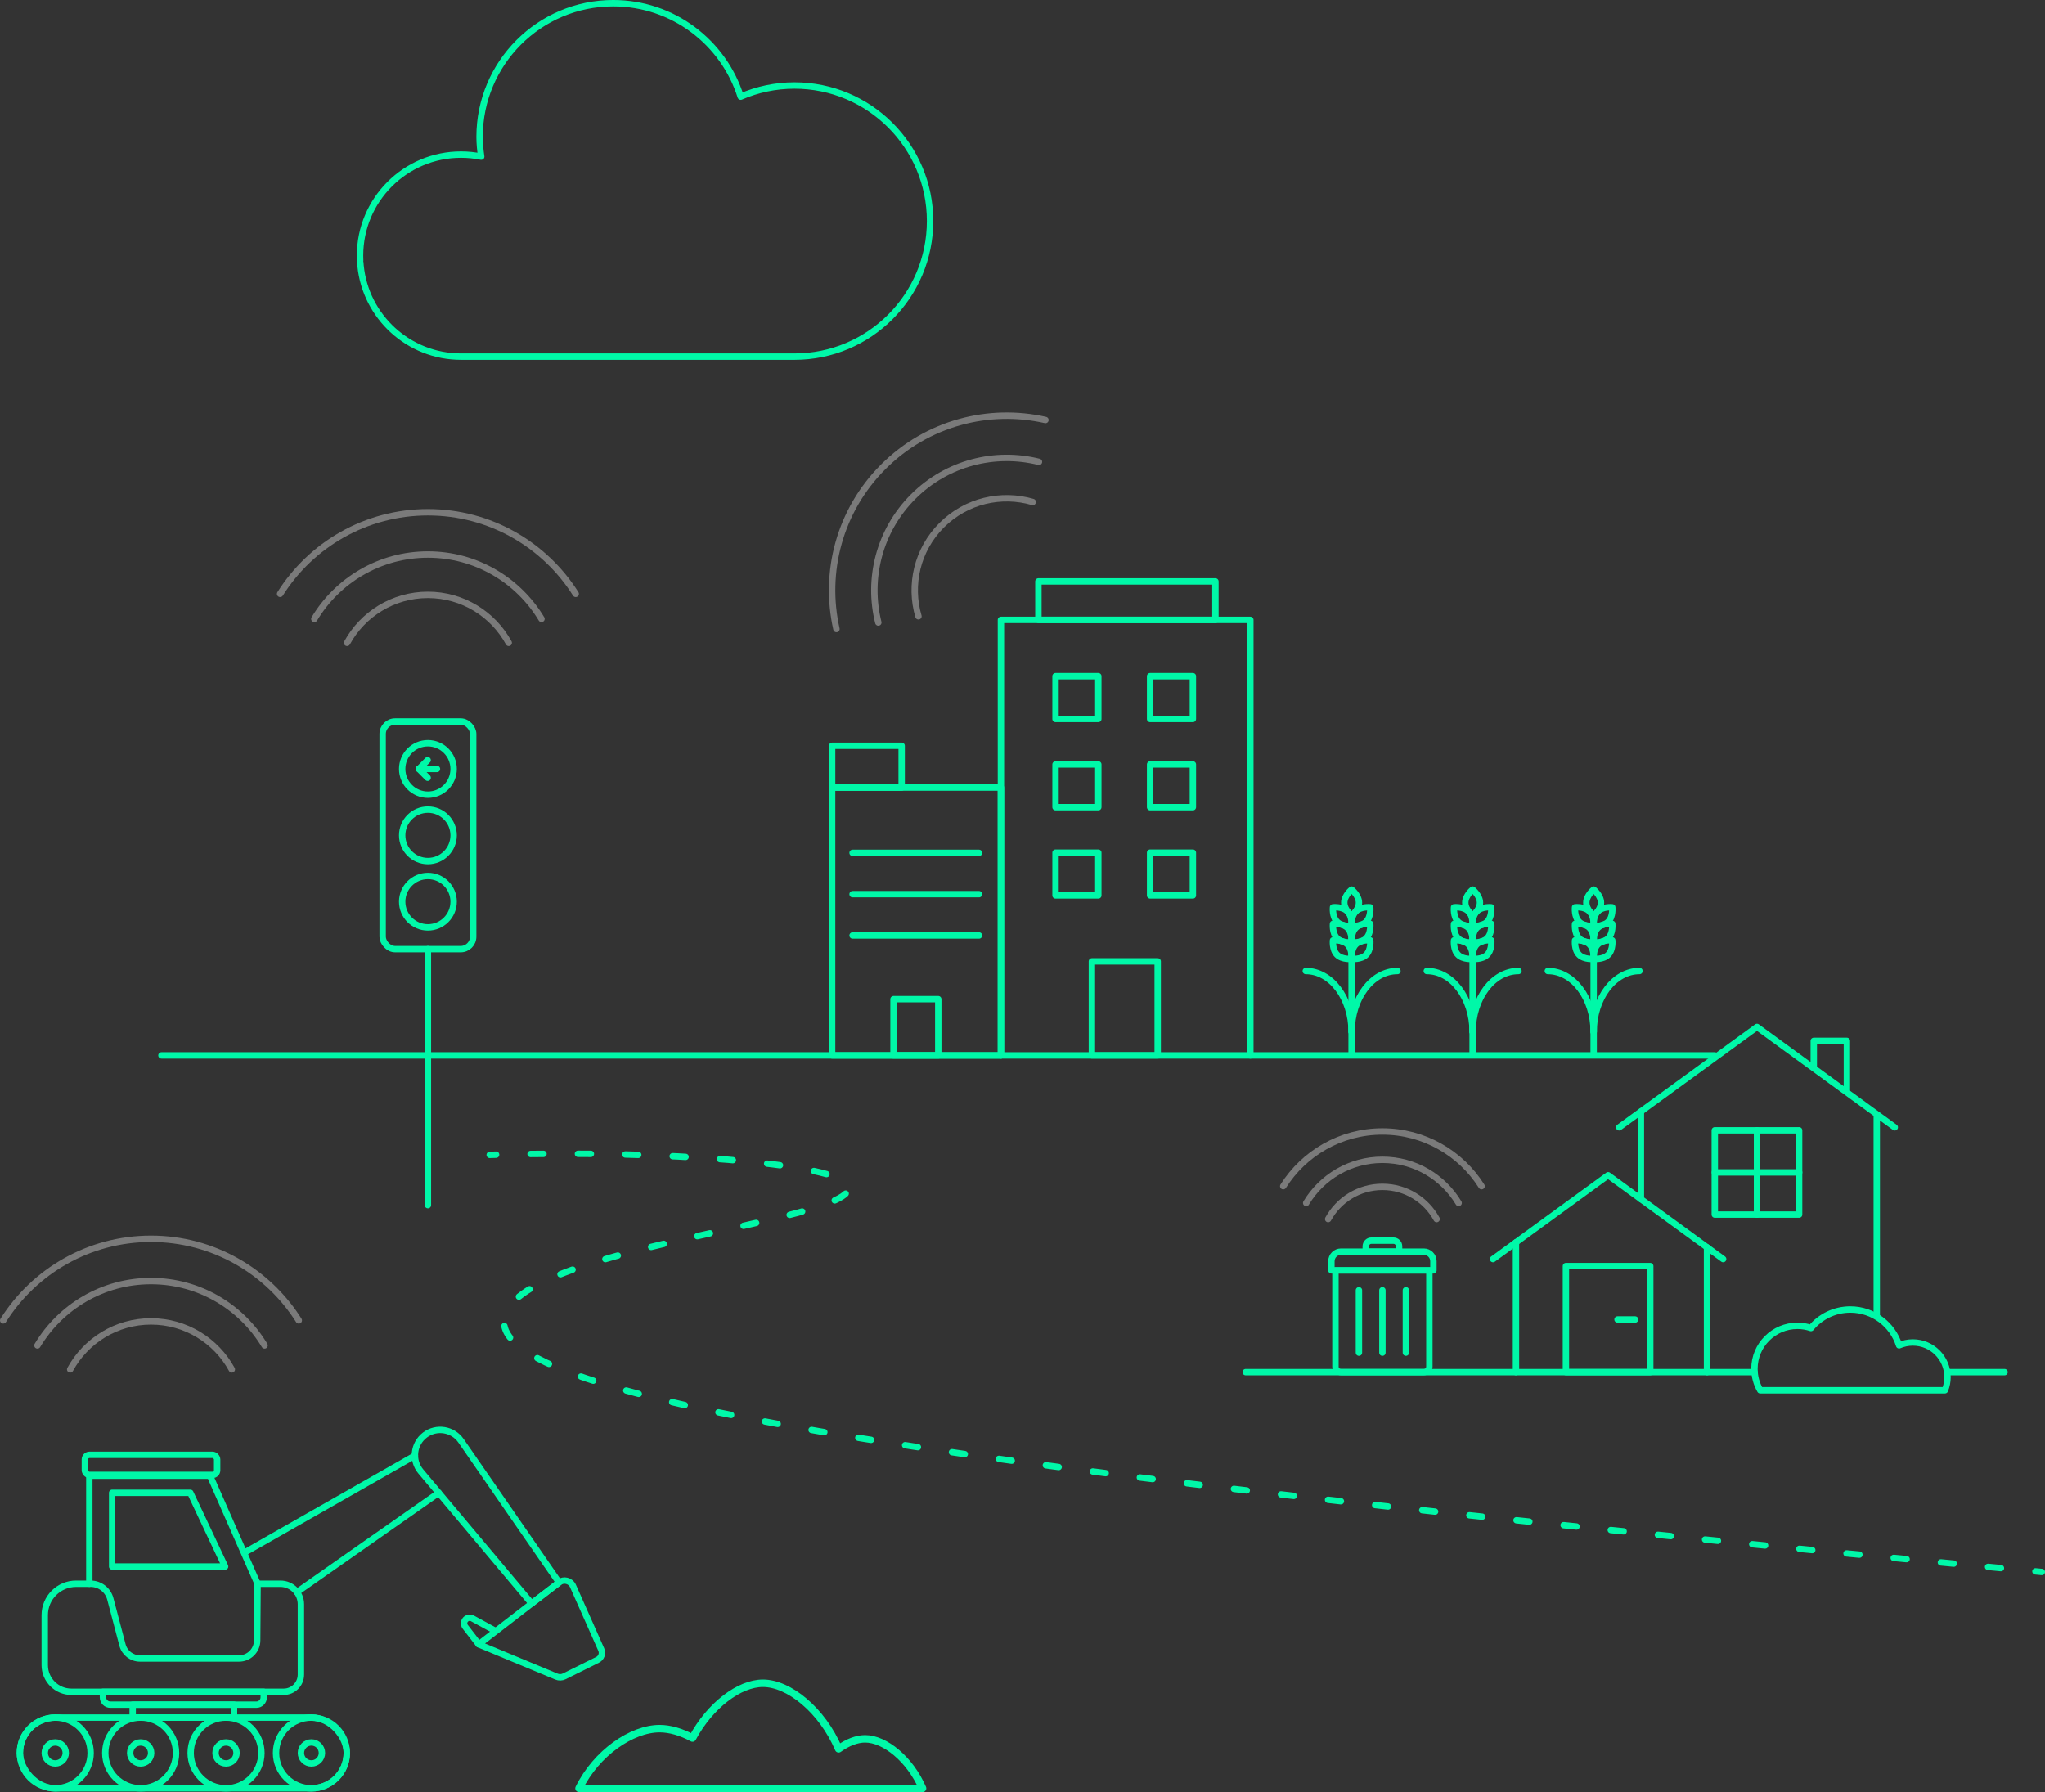 <svg xmlns="http://www.w3.org/2000/svg" id="uuid-3399013d-1626-445b-9c86-81bfe6ecdfab" viewBox="0 0 1917.83 1680.85"><rect x="0" y="0" width="1917.83" height="1680.85" fill="#333333" stroke="none"/><defs><style>.uuid-71fb45e3-fee2-4511-a397-68d368210896{fill:#0a1d29;}.uuid-71fb45e3-fee2-4511-a397-68d368210896,.uuid-886da199-269c-4693-9ad3-481bb8f2e887,.uuid-4c41835b-eec2-46d2-88d4-c11ba445da59,.uuid-0029303c-98dc-4f8a-8639-48bf5bcc800d{stroke-width:6px;}.uuid-71fb45e3-fee2-4511-a397-68d368210896,.uuid-886da199-269c-4693-9ad3-481bb8f2e887,.uuid-4c41835b-eec2-46d2-88d4-c11ba445da59,.uuid-0029303c-98dc-4f8a-8639-48bf5bcc800d,.uuid-96df1841-a657-4b00-9e61-07a630eeb616{stroke-linecap:round;stroke-linejoin:round;}.uuid-71fb45e3-fee2-4511-a397-68d368210896,.uuid-886da199-269c-4693-9ad3-481bb8f2e887,.uuid-0029303c-98dc-4f8a-8639-48bf5bcc800d,.uuid-96df1841-a657-4b00-9e61-07a630eeb616{stroke:#00f8a8;}.uuid-886da199-269c-4693-9ad3-481bb8f2e887{stroke-dasharray:12.12 32.32;}.uuid-886da199-269c-4693-9ad3-481bb8f2e887,.uuid-4c41835b-eec2-46d2-88d4-c11ba445da59,.uuid-0029303c-98dc-4f8a-8639-48bf5bcc800d,.uuid-96df1841-a657-4b00-9e61-07a630eeb616{fill:none;}.uuid-4c41835b-eec2-46d2-88d4-c11ba445da59{stroke:#fff;}.uuid-bc088fc4-aa42-4a92-a3b5-e0749ee47244{opacity:.35;}.uuid-96df1841-a657-4b00-9e61-07a630eeb616{stroke-width:7px;}</style></defs><g id="uuid-0f42e83a-a3ff-4a23-a8d3-d6f8454aa43e"><path class="uuid-0029303c-98dc-4f8a-8639-48bf5bcc800d" d="M1252.39,1191.52h88.09v90.28c0,2.84-2.31,5.15-5.15,5.15h-77.79c-2.84,0-5.15-2.31-5.15-5.15v-90.28h0Z"></path><path class="uuid-0029303c-98dc-4f8a-8639-48bf5bcc800d" d="M1257.56,1173.98h77.76c4.94,0,8.96,4.01,8.96,8.96v8.59h-95.67v-8.59c0-4.94,4.01-8.96,8.96-8.96Z"></path><line class="uuid-0029303c-98dc-4f8a-8639-48bf5bcc800d" x1="1296.44" y1="1210.19" x2="1296.44" y2="1268.69"></line><line class="uuid-0029303c-98dc-4f8a-8639-48bf5bcc800d" x1="1274.42" y1="1210.19" x2="1274.42" y2="1268.69"></line><line class="uuid-0029303c-98dc-4f8a-8639-48bf5bcc800d" x1="1318.46" y1="1210.19" x2="1318.46" y2="1268.69"></line><path class="uuid-0029303c-98dc-4f8a-8639-48bf5bcc800d" d="M1286.11,1163.65h20.66c2.93,0,5.31,2.38,5.31,5.31v5.02h-31.27v-5.02c0-2.93,2.38-5.31,5.31-5.31Z"></path><path class="uuid-0029303c-98dc-4f8a-8639-48bf5bcc800d" d="M337.88,246.19c.07,1.01.15,2.02.25,3.02,4.75,47.87,45.14,85.26,94.26,85.26h312.68c70.22,0,127.15-56.93,127.15-127.15s-56.92-127.15-127.15-127.15c-17.93,0-34.97,3.75-50.44,10.45-16-50.79-63.46-87.63-119.54-87.63-69.22,0-125.33,56.11-125.33,125.33,0,6.34.62,12.52,1.53,18.6-6.11-1.24-12.43-1.91-18.91-1.91-52.32,0-94.73,42.41-94.73,94.73,0,1.55.04,3.09.11,4.63"></path><line class="uuid-0029303c-98dc-4f8a-8639-48bf5bcc800d" x1="1267.55" y1="872.62" x2="1267.55" y2="988.21"></line><path class="uuid-0029303c-98dc-4f8a-8639-48bf5bcc800d" d="M1267.55,858.92s-6.88-5.5-6.88-12.28c0-6.78,6.88-12.28,6.88-12.28,0,0,6.88,5.5,6.88,12.28s-6.88,12.28-6.88,12.28Z"></path><path class="uuid-0029303c-98dc-4f8a-8639-48bf5bcc800d" d="M1267.47,899.37s-8.75.98-13.55-3.82c-4.8-4.8-3.82-13.55-3.82-13.55,0,0,8.75-.98,13.55,3.82,4.8,4.8,3.82,13.55,3.82,13.55Z"></path><path class="uuid-0029303c-98dc-4f8a-8639-48bf5bcc800d" d="M1267.47,868.4s-8.75.98-13.55-3.82c-4.8-4.8-3.82-13.55-3.82-13.55,0,0,8.75-.98,13.55,3.82,4.8,4.8,3.82,13.55,3.82,13.55Z"></path><path class="uuid-0029303c-98dc-4f8a-8639-48bf5bcc800d" d="M1267.47,883.87s-8.75.98-13.55-3.82c-4.8-4.8-3.82-13.55-3.82-13.55,0,0,8.75-.98,13.55,3.82,4.8,4.8,3.82,13.55,3.82,13.55Z"></path><path class="uuid-0029303c-98dc-4f8a-8639-48bf5bcc800d" d="M1267.64,899.37s8.75.98,13.55-3.82c4.8-4.8,3.82-13.55,3.82-13.55,0,0-8.75-.98-13.55,3.82-4.8,4.8-3.82,13.55-3.82,13.55Z"></path><path class="uuid-0029303c-98dc-4f8a-8639-48bf5bcc800d" d="M1267.64,868.4s8.75.98,13.55-3.82c4.8-4.8,3.82-13.55,3.82-13.55,0,0-8.75-.98-13.55,3.82-4.8,4.8-3.82,13.55-3.82,13.55Z"></path><path class="uuid-0029303c-98dc-4f8a-8639-48bf5bcc800d" d="M1267.64,883.87s8.75.98,13.55-3.82c4.8-4.8,3.82-13.55,3.82-13.55,0,0-8.75-.98-13.55,3.82-4.8,4.8-3.82,13.55-3.82,13.55Z"></path><path class="uuid-0029303c-98dc-4f8a-8639-48bf5bcc800d" d="M1267.55,967.77c0-31.51,19.23-57.01,42.99-57.01"></path><path class="uuid-0029303c-98dc-4f8a-8639-48bf5bcc800d" d="M1267.55,967.77c0-31.51-19.23-57.01-42.99-57.01"></path><line class="uuid-0029303c-98dc-4f8a-8639-48bf5bcc800d" x1="1381.05" y1="870.21" x2="1381.05" y2="988.21"></line><path class="uuid-0029303c-98dc-4f8a-8639-48bf5bcc800d" d="M1381.05,858.92s-6.88-5.5-6.88-12.28c0-6.78,6.88-12.28,6.88-12.28,0,0,6.88,5.5,6.88,12.28s-6.88,12.28-6.88,12.28Z"></path><path class="uuid-0029303c-98dc-4f8a-8639-48bf5bcc800d" d="M1380.97,899.37s-8.75.98-13.55-3.82c-4.8-4.8-3.82-13.55-3.82-13.55,0,0,8.75-.98,13.55,3.82,4.8,4.8,3.82,13.55,3.82,13.55Z"></path><path class="uuid-0029303c-98dc-4f8a-8639-48bf5bcc800d" d="M1380.97,868.4s-8.75.98-13.55-3.82c-4.8-4.8-3.82-13.55-3.82-13.55,0,0,8.75-.98,13.55,3.82,4.8,4.8,3.82,13.55,3.82,13.55Z"></path><path class="uuid-0029303c-98dc-4f8a-8639-48bf5bcc800d" d="M1380.97,883.87s-8.75.98-13.55-3.82c-4.8-4.8-3.82-13.55-3.82-13.55,0,0,8.75-.98,13.55,3.82,4.8,4.8,3.82,13.55,3.82,13.55Z"></path><path class="uuid-0029303c-98dc-4f8a-8639-48bf5bcc800d" d="M1381.14,899.37s8.75.98,13.55-3.82c4.8-4.8,3.82-13.55,3.82-13.55,0,0-8.75-.98-13.55,3.82-4.8,4.8-3.82,13.55-3.82,13.55Z"></path><path class="uuid-0029303c-98dc-4f8a-8639-48bf5bcc800d" d="M1381.14,868.4s8.75.98,13.55-3.82c4.8-4.8,3.82-13.55,3.82-13.55,0,0-8.75-.98-13.55,3.82-4.8,4.8-3.82,13.55-3.82,13.55Z"></path><path class="uuid-0029303c-98dc-4f8a-8639-48bf5bcc800d" d="M1381.14,883.87s8.75.98,13.55-3.82c4.8-4.8,3.82-13.55,3.82-13.55,0,0-8.75-.98-13.55,3.82-4.8,4.8-3.82,13.55-3.82,13.55Z"></path><path class="uuid-0029303c-98dc-4f8a-8639-48bf5bcc800d" d="M1381.05,967.77c0-31.51,19.23-57.01,42.99-57.01"></path><path class="uuid-0029303c-98dc-4f8a-8639-48bf5bcc800d" d="M1381.05,967.77c0-31.51-19.23-57.01-42.99-57.01"></path><line class="uuid-0029303c-98dc-4f8a-8639-48bf5bcc800d" x1="1494.55" y1="872.62" x2="1494.55" y2="988.21"></line><path class="uuid-0029303c-98dc-4f8a-8639-48bf5bcc800d" d="M1494.55,858.92s-6.88-5.5-6.88-12.28c0-6.78,6.88-12.28,6.88-12.28,0,0,6.88,5.5,6.88,12.28,0,6.78-6.88,12.28-6.88,12.28Z"></path><path class="uuid-0029303c-98dc-4f8a-8639-48bf5bcc800d" d="M1494.47,899.37s-8.75.98-13.55-3.82c-4.8-4.8-3.82-13.55-3.82-13.55,0,0,8.75-.98,13.55,3.82,4.8,4.8,3.82,13.55,3.82,13.55Z"></path><path class="uuid-0029303c-98dc-4f8a-8639-48bf5bcc800d" d="M1494.47,868.4s-8.75.98-13.55-3.82c-4.8-4.8-3.82-13.55-3.82-13.55,0,0,8.75-.98,13.55,3.82,4.8,4.8,3.82,13.55,3.82,13.55Z"></path><path class="uuid-0029303c-98dc-4f8a-8639-48bf5bcc800d" d="M1494.47,883.87s-8.75.98-13.55-3.82c-4.8-4.8-3.82-13.55-3.82-13.55,0,0,8.75-.98,13.55,3.82,4.8,4.8,3.82,13.55,3.82,13.55Z"></path><path class="uuid-0029303c-98dc-4f8a-8639-48bf5bcc800d" d="M1494.64,899.37s8.75.98,13.55-3.82c4.8-4.8,3.82-13.55,3.82-13.55,0,0-8.75-.98-13.55,3.82-4.8,4.8-3.82,13.55-3.82,13.55Z"></path><path class="uuid-0029303c-98dc-4f8a-8639-48bf5bcc800d" d="M1494.64,868.4s8.75.98,13.55-3.82c4.8-4.8,3.82-13.55,3.82-13.55,0,0-8.75-.98-13.55,3.82s-3.82,13.55-3.82,13.55Z"></path><path class="uuid-0029303c-98dc-4f8a-8639-48bf5bcc800d" d="M1494.64,883.87s8.75.98,13.55-3.82,3.82-13.55,3.82-13.55c0,0-8.75-.98-13.55,3.82-4.8,4.8-3.82,13.55-3.82,13.55Z"></path><path class="uuid-0029303c-98dc-4f8a-8639-48bf5bcc800d" d="M1494.55,967.77c0-31.51,19.23-57.01,42.99-57.01"></path><path class="uuid-0029303c-98dc-4f8a-8639-48bf5bcc800d" d="M1494.55,967.77c0-31.51-19.23-57.01-42.99-57.01"></path><g class="uuid-bc088fc4-aa42-4a92-a3b5-e0749ee47244"><path class="uuid-4c41835b-eec2-46d2-88d4-c11ba445da59" d="M861.33,578.04c-8.61-29.31-1.36-62.3,21.77-85.42,23.13-23.13,56.11-30.38,85.42-21.77"></path><path class="uuid-4c41835b-eec2-46d2-88d4-c11ba445da59" d="M823.7,583.87c-10.23-40.91.65-86.02,32.64-118.01,31.99-31.99,77.1-42.87,118.01-32.64"></path><path class="uuid-4c41835b-eec2-46d2-88d4-c11ba445da59" d="M784.42,589.96c-12-53.01,2.62-110.84,43.9-152.11,41.28-41.28,99.1-55.9,152.11-43.9"></path></g><g class="uuid-bc088fc4-aa42-4a92-a3b5-e0749ee47244"><path class="uuid-4c41835b-eec2-46d2-88d4-c11ba445da59" d="M217.4,1284.39c-14.64-26.82-43.09-45.01-75.8-45.01s-61.16,18.19-75.8,45.01"></path><path class="uuid-4c41835b-eec2-46d2-88d4-c11ba445da59" d="M248.13,1261.91c-21.7-36.16-61.28-60.37-106.52-60.37-45.24,0-84.83,24.21-106.52,60.37"></path><path class="uuid-4c41835b-eec2-46d2-88d4-c11ba445da59" d="M280.21,1238.44c-29-45.97-80.23-76.52-138.6-76.52s-109.6,30.55-138.6,76.52"></path></g><g class="uuid-bc088fc4-aa42-4a92-a3b5-e0749ee47244"><path class="uuid-4c41835b-eec2-46d2-88d4-c11ba445da59" d="M477.09,602.94c-14.64-26.82-43.09-45.01-75.8-45.01s-61.16,18.19-75.8,45.01"></path><path class="uuid-4c41835b-eec2-46d2-88d4-c11ba445da59" d="M507.82,580.46c-21.7-36.16-61.28-60.37-106.52-60.37-45.24,0-84.83,24.21-106.52,60.37"></path><path class="uuid-4c41835b-eec2-46d2-88d4-c11ba445da59" d="M539.9,556.98c-29-45.97-80.23-76.52-138.6-76.52-58.37,0-109.6,30.55-138.6,76.52"></path></g><g class="uuid-bc088fc4-aa42-4a92-a3b5-e0749ee47244"><path class="uuid-4c41835b-eec2-46d2-88d4-c11ba445da59" d="M1347.3,1143.43c-9.82-18-28.92-30.21-50.87-30.21-21.95,0-41.04,12.21-50.87,30.21"></path><path class="uuid-4c41835b-eec2-46d2-88d4-c11ba445da59" d="M1367.93,1128.34c-14.56-24.27-41.13-40.51-71.49-40.51-30.36,0-56.93,16.24-71.49,40.51"></path><path class="uuid-4c41835b-eec2-46d2-88d4-c11ba445da59" d="M1389.45,1112.59c-19.46-30.85-53.84-51.35-93.02-51.35s-73.55,20.5-93.02,51.35"></path></g><line class="uuid-71fb45e3-fee2-4511-a397-68d368210896" x1="401.3" y1="1130.36" x2="401.3" y2="890.25"></line><rect class="uuid-0029303c-98dc-4f8a-8639-48bf5bcc800d" x="358.84" y="676.71" width="84.91" height="213.53" rx="11.68" ry="11.68" transform="translate(802.6 1566.96) rotate(180)"></rect><circle class="uuid-0029303c-98dc-4f8a-8639-48bf5bcc800d" cx="401.3" cy="721.23" r="24.13"></circle><circle class="uuid-0029303c-98dc-4f8a-8639-48bf5bcc800d" cx="401.3" cy="783.48" r="24.13"></circle><circle class="uuid-0029303c-98dc-4f8a-8639-48bf5bcc800d" cx="401.3" cy="845.72" r="24.13"></circle><line class="uuid-0029303c-98dc-4f8a-8639-48bf5bcc800d" x1="409.79" y1="721.23" x2="392.81" y2="721.23"></line><polyline class="uuid-0029303c-98dc-4f8a-8639-48bf5bcc800d" points="401.06 712.98 392.81 721.23 401.06 729.49"></polyline><path class="uuid-0029303c-98dc-4f8a-8639-48bf5bcc800d" d="M459.25,1083.21c2-.06,4-.12,6-.17"></path><path class="uuid-886da199-269c-4693-9ad3-481bb8f2e887" d="M497.57,1082.37c157.05-2.17,294.51,11.62,298.41,30.52,7.06,34.22-323.31,57.8-323.31,127.12,0,83.08,548.45,150.43,1420.1,232.32"></path><path class="uuid-0029303c-98dc-4f8a-8639-48bf5bcc800d" d="M1908.86,1473.84c1.99.19,3.98.37,5.98.56"></path><line class="uuid-0029303c-98dc-4f8a-8639-48bf5bcc800d" x1="1760.05" y1="1045.45" x2="1760.05" y2="1234"></line><line class="uuid-0029303c-98dc-4f8a-8639-48bf5bcc800d" x1="1538.87" y1="1124.75" x2="1538.87" y2="1042.56"></line><line class="uuid-0029303c-98dc-4f8a-8639-48bf5bcc800d" x1="1421.7" y1="1286.96" x2="1421.7" y2="1165.25"></line><path class="uuid-0029303c-98dc-4f8a-8639-48bf5bcc800d" d="M1650.74,1303.96c-3.43-5.93-5.4-12.8-5.4-20.14,0-22.25,18.04-40.29,40.29-40.29,4.44,0,8.71.73,12.71,2.06,8.79-10.61,22.07-17.36,36.92-17.36,21.47,0,39.65,14.12,45.75,33.58,3.96-1.72,8.32-2.67,12.91-2.67,17.94,0,32.49,14.55,32.49,32.49,0,4.37-.86,8.54-2.43,12.34h-173.25Z"></path><polyline class="uuid-0029303c-98dc-4f8a-8639-48bf5bcc800d" points="1400.18 1180.93 1508.09 1102.33 1615.99 1180.93"></polyline><rect class="uuid-0029303c-98dc-4f8a-8639-48bf5bcc800d" x="1608.16" y="1060.13" width="79.08" height="79.08" transform="translate(3295.39 2199.35) rotate(180)"></rect><line class="uuid-0029303c-98dc-4f8a-8639-48bf5bcc800d" x1="1647.74" y1="1060.13" x2="1647.74" y2="1139.21"></line><line class="uuid-0029303c-98dc-4f8a-8639-48bf5bcc800d" x1="1687.27" y1="1099.67" x2="1608.2" y2="1099.67"></line><rect class="uuid-0029303c-98dc-4f8a-8639-48bf5bcc800d" x="1468.55" y="1187.51" width="79.08" height="99.45" transform="translate(3016.17 2474.47) rotate(180)"></rect><polyline class="uuid-0029303c-98dc-4f8a-8639-48bf5bcc800d" points="1732.03 1023.13 1732.03 976.25 1700.97 976.25 1700.97 1000.59"></polyline><polyline class="uuid-0029303c-98dc-4f8a-8639-48bf5bcc800d" points="1518.49 1057.34 1647.72 963.21 1776.94 1057.34"></polyline><line class="uuid-0029303c-98dc-4f8a-8639-48bf5bcc800d" x1="1533.43" y1="1237.59" x2="1516.95" y2="1237.59"></line><line class="uuid-0029303c-98dc-4f8a-8639-48bf5bcc800d" x1="1600.87" y1="1169.92" x2="1600.87" y2="1286.96"></line><g id="uuid-3f03cebe-2fbd-49be-9425-05b1b7a3a2a4"><g id="uuid-e5f7cc6a-a9c0-4d0c-b1c1-16aecb45c050"><g id="uuid-f941416c-78f2-41b7-a113-90108707d1a2"><g id="uuid-911f9ebe-e7bc-4b52-93a4-d63300089bd2"><path id="uuid-99bfa6eb-7995-4c2e-926b-34c6d1e7faa4" class="uuid-0029303c-98dc-4f8a-8639-48bf5bcc800d" d="M1172.58,989.9v-408.51h-233.89v408.51"></path></g><path id="uuid-4e0f8bda-a579-4dae-8b2f-df21e19808e2" class="uuid-0029303c-98dc-4f8a-8639-48bf5bcc800d" d="M938.69,989.9h-158.33v-251.24h158.33v251.24Z"></path><g id="uuid-875a6aaf-00bb-4c47-b4f3-ef43a94af183"><path id="uuid-5ebb7640-3bdf-4475-83e8-ef104020751b" class="uuid-0029303c-98dc-4f8a-8639-48bf5bcc800d" d="M151.4,989.9h1456.73"></path></g></g></g><path id="uuid-d1b0a932-8bc8-4194-96fe-faa80b6392ce" class="uuid-0029303c-98dc-4f8a-8639-48bf5bcc800d" d="M845.58,738.66h-65.21v-39.17h65.21v39.17Z"></path><g id="uuid-b8f7e1bb-a7b5-4d57-af78-babd41c20974"><g id="uuid-72b65c33-a3ba-482b-b3ea-a931cacfce03"><path id="uuid-c452bef4-1ec3-4f2c-b4cc-5bcb15f9c12f" class="uuid-0029303c-98dc-4f8a-8639-48bf5bcc800d" d="M1139.83,581.39h-166.01v-36.08h166.01v36.08Z"></path></g></g><path id="uuid-cbddd18c-3554-4231-95c4-76e6b62e743e" class="uuid-0029303c-98dc-4f8a-8639-48bf5bcc800d" d="M1030,674.33h-40.12v-40.12h40.12v40.12Z"></path><path id="uuid-66f98fcf-b3c0-490b-b513-19839296bc8a" class="uuid-0029303c-98dc-4f8a-8639-48bf5bcc800d" d="M1118.69,674.33h-40.12v-40.12h40.12v40.12Z"></path><path id="uuid-340ee481-75d2-4864-b4b5-7cff106951bf" class="uuid-0029303c-98dc-4f8a-8639-48bf5bcc800d" d="M1030,757.09h-40.12v-40.12h40.12v40.12Z"></path><path id="uuid-bc15085c-bfc6-4989-ad18-b9fc1798b238" class="uuid-0029303c-98dc-4f8a-8639-48bf5bcc800d" d="M1118.69,757.09h-40.12v-40.12h40.12v40.12Z"></path><path id="uuid-f4dc83e0-8565-499e-bdb0-1a56d9baaf9b" class="uuid-0029303c-98dc-4f8a-8639-48bf5bcc800d" d="M1030,839.84h-40.12v-40.12h40.12v40.12Z"></path><path id="uuid-57b4f6fe-a969-4643-8ac3-c7324fb75143" class="uuid-0029303c-98dc-4f8a-8639-48bf5bcc800d" d="M1118.69,839.84h-40.12v-40.12h40.12v40.12Z"></path><g id="uuid-e14d61c3-26a6-4d56-82f7-2eebcfd79e03"><g id="uuid-313e52a6-2b19-40fb-a735-91409dee564d"><path id="uuid-d723e79a-37d1-463e-a9d6-e8c88bdfdaca" class="uuid-0029303c-98dc-4f8a-8639-48bf5bcc800d" d="M1085.69,989.89h-61.71v-88.15h61.71v88.15Z"></path><path id="uuid-b00066e9-5460-4294-889b-3801a27ddf73" class="uuid-0029303c-98dc-4f8a-8639-48bf5bcc800d" d="M879.91,989.89h-41.96v-52.72h41.96v52.72Z"></path></g></g><g id="uuid-4f70dd86-6267-467c-8e04-2473ff63cbdc"><path id="uuid-70c76f43-4537-4386-bc28-cf6d6dea9393" class="uuid-0029303c-98dc-4f8a-8639-48bf5bcc800d" d="M918.12,799.91h-118.57"></path></g><g id="uuid-1ce4fb85-f1ba-4e5f-a80c-bb452b151110"><path id="uuid-c3b5e08d-85ca-4532-942d-ba9b0d3fe956" class="uuid-0029303c-98dc-4f8a-8639-48bf5bcc800d" d="M918.12,838.67h-118.57"></path></g><g id="uuid-e60d6f61-2b5b-4d3c-88ef-aaf0bedc5562"><path id="uuid-67298463-6de3-4785-9d9c-ae6e8f3894aa" class="uuid-0029303c-98dc-4f8a-8639-48bf5bcc800d" d="M918.12,877.43h-118.57"></path></g></g><line class="uuid-0029303c-98dc-4f8a-8639-48bf5bcc800d" x1="1168.22" y1="1286.96" x2="1645.33" y2="1286.96"></line><line class="uuid-0029303c-98dc-4f8a-8639-48bf5bcc800d" x1="1826.41" y1="1286.96" x2="1879.91" y2="1286.96"></line><rect class="uuid-0029303c-98dc-4f8a-8639-48bf5bcc800d" x="18.63" y="1611.01" width="306.61" height="66.32" rx="33.16" ry="33.16" transform="translate(343.88 3288.34) rotate(180)"></rect><circle class="uuid-0029303c-98dc-4f8a-8639-48bf5bcc800d" cx="211.98" cy="1644.17" r="33.18"></circle><circle class="uuid-0029303c-98dc-4f8a-8639-48bf5bcc800d" cx="211.98" cy="1644.17" r="9.85"></circle><circle class="uuid-0029303c-98dc-4f8a-8639-48bf5bcc800d" cx="292.06" cy="1644.17" r="33.18"></circle><circle class="uuid-0029303c-98dc-4f8a-8639-48bf5bcc800d" cx="292.06" cy="1644.17" r="9.85"></circle><circle class="uuid-0029303c-98dc-4f8a-8639-48bf5bcc800d" cx="131.9" cy="1644.17" r="33.18"></circle><circle class="uuid-0029303c-98dc-4f8a-8639-48bf5bcc800d" cx="131.9" cy="1644.17" r="9.85"></circle><circle class="uuid-0029303c-98dc-4f8a-8639-48bf5bcc800d" cx="51.81" cy="1644.17" r="33.18"></circle><circle class="uuid-0029303c-98dc-4f8a-8639-48bf5bcc800d" cx="51.81" cy="1644.17" r="9.85"></circle><rect class="uuid-0029303c-98dc-4f8a-8639-48bf5bcc800d" x="124.42" y="1598.89" width="95.03" height="12.1" transform="translate(343.88 3209.88) rotate(180)"></rect><path class="uuid-0029303c-98dc-4f8a-8639-48bf5bcc800d" d="M71.36,1485.43h13.68c8.64,0,16.19,5.82,18.4,14.17l11.43,43.28c1.97,7.46,8.72,12.66,16.44,12.66h92.87c9.34,0,16.94-7.54,17-16.88l.39-53.23h21.41c10.62,0,19.22,8.61,19.22,19.22v66c0,8.92-7.23,16.15-16.15,16.15H66.96c-13.81,0-25-11.19-25-25v-46.97c0-16.24,13.16-29.4,29.4-29.4Z"></path><path class="uuid-0029303c-98dc-4f8a-8639-48bf5bcc800d" d="M103.42,1586.8h137.03c3.8,0,6.88,3.08,6.88,6.88v5.21H96.54v-5.21c0-3.8,3.08-6.88,6.88-6.88Z" transform="translate(343.88 3185.69) rotate(180)"></path><polyline class="uuid-0029303c-98dc-4f8a-8639-48bf5bcc800d" points="83.77 1485.43 83.77 1384.12 196.95 1384.12 241.58 1485.43"></polyline><rect class="uuid-0029303c-98dc-4f8a-8639-48bf5bcc800d" x="79.57" y="1364.56" width="124.06" height="18.83" rx="4.35" ry="4.35" transform="translate(283.21 2747.95) rotate(180)"></rect><polygon class="uuid-0029303c-98dc-4f8a-8639-48bf5bcc800d" points="178.5 1400.18 211.13 1469.3 105.17 1469.3 105.17 1400.18 178.5 1400.18"></polygon><path class="uuid-0029303c-98dc-4f8a-8639-48bf5bcc800d" d="M398.46,1346.04h0c-10.77,8.22-12.5,23.76-3.79,34.14l103.86,123.73,25.72-19.62-91.87-132.88c-7.7-11.14-23.15-13.59-33.93-5.38Z"></path><path class="uuid-0029303c-98dc-4f8a-8639-48bf5bcc800d" d="M524.22,1484.23l-75.26,58.01,72.9,30.33c2.35.98,5,.89,7.27-.24l31.28-15.53c3.54-1.76,5.06-5.99,3.46-9.59l-26.53-59.65c-2.27-5.1-8.71-6.73-13.12-3.32Z"></path><path class="uuid-0029303c-98dc-4f8a-8639-48bf5bcc800d" d="M464.49,1529.61l-21.44-11.69c-1.85-1.01-4.12-.83-5.78.46h0c-2.32,1.79-2.75,5.12-.96,7.45l12.66,16.42"></path><line class="uuid-0029303c-98dc-4f8a-8639-48bf5bcc800d" x1="389.12" y1="1365.28" x2="229.44" y2="1456.19"></line><line class="uuid-0029303c-98dc-4f8a-8639-48bf5bcc800d" x1="278.49" y1="1493.28" x2="411.45" y2="1400.16"></line><path class="uuid-96df1841-a657-4b00-9e61-07a630eeb616" d="M543,1677.35c16.17-33.04,49.53-55.98,75.66-55.98,9.67,0,20.34,3.17,30.76,8.8,16.62-30.84,44.06-51.36,66.07-51.36,24.35,0,55.34,25.09,70.98,61.5,8.35-5.98,17.04-9.38,24.84-9.38,18.45,0,41.9,18.92,53.88,46.43h-322.19Z"></path></g></svg>